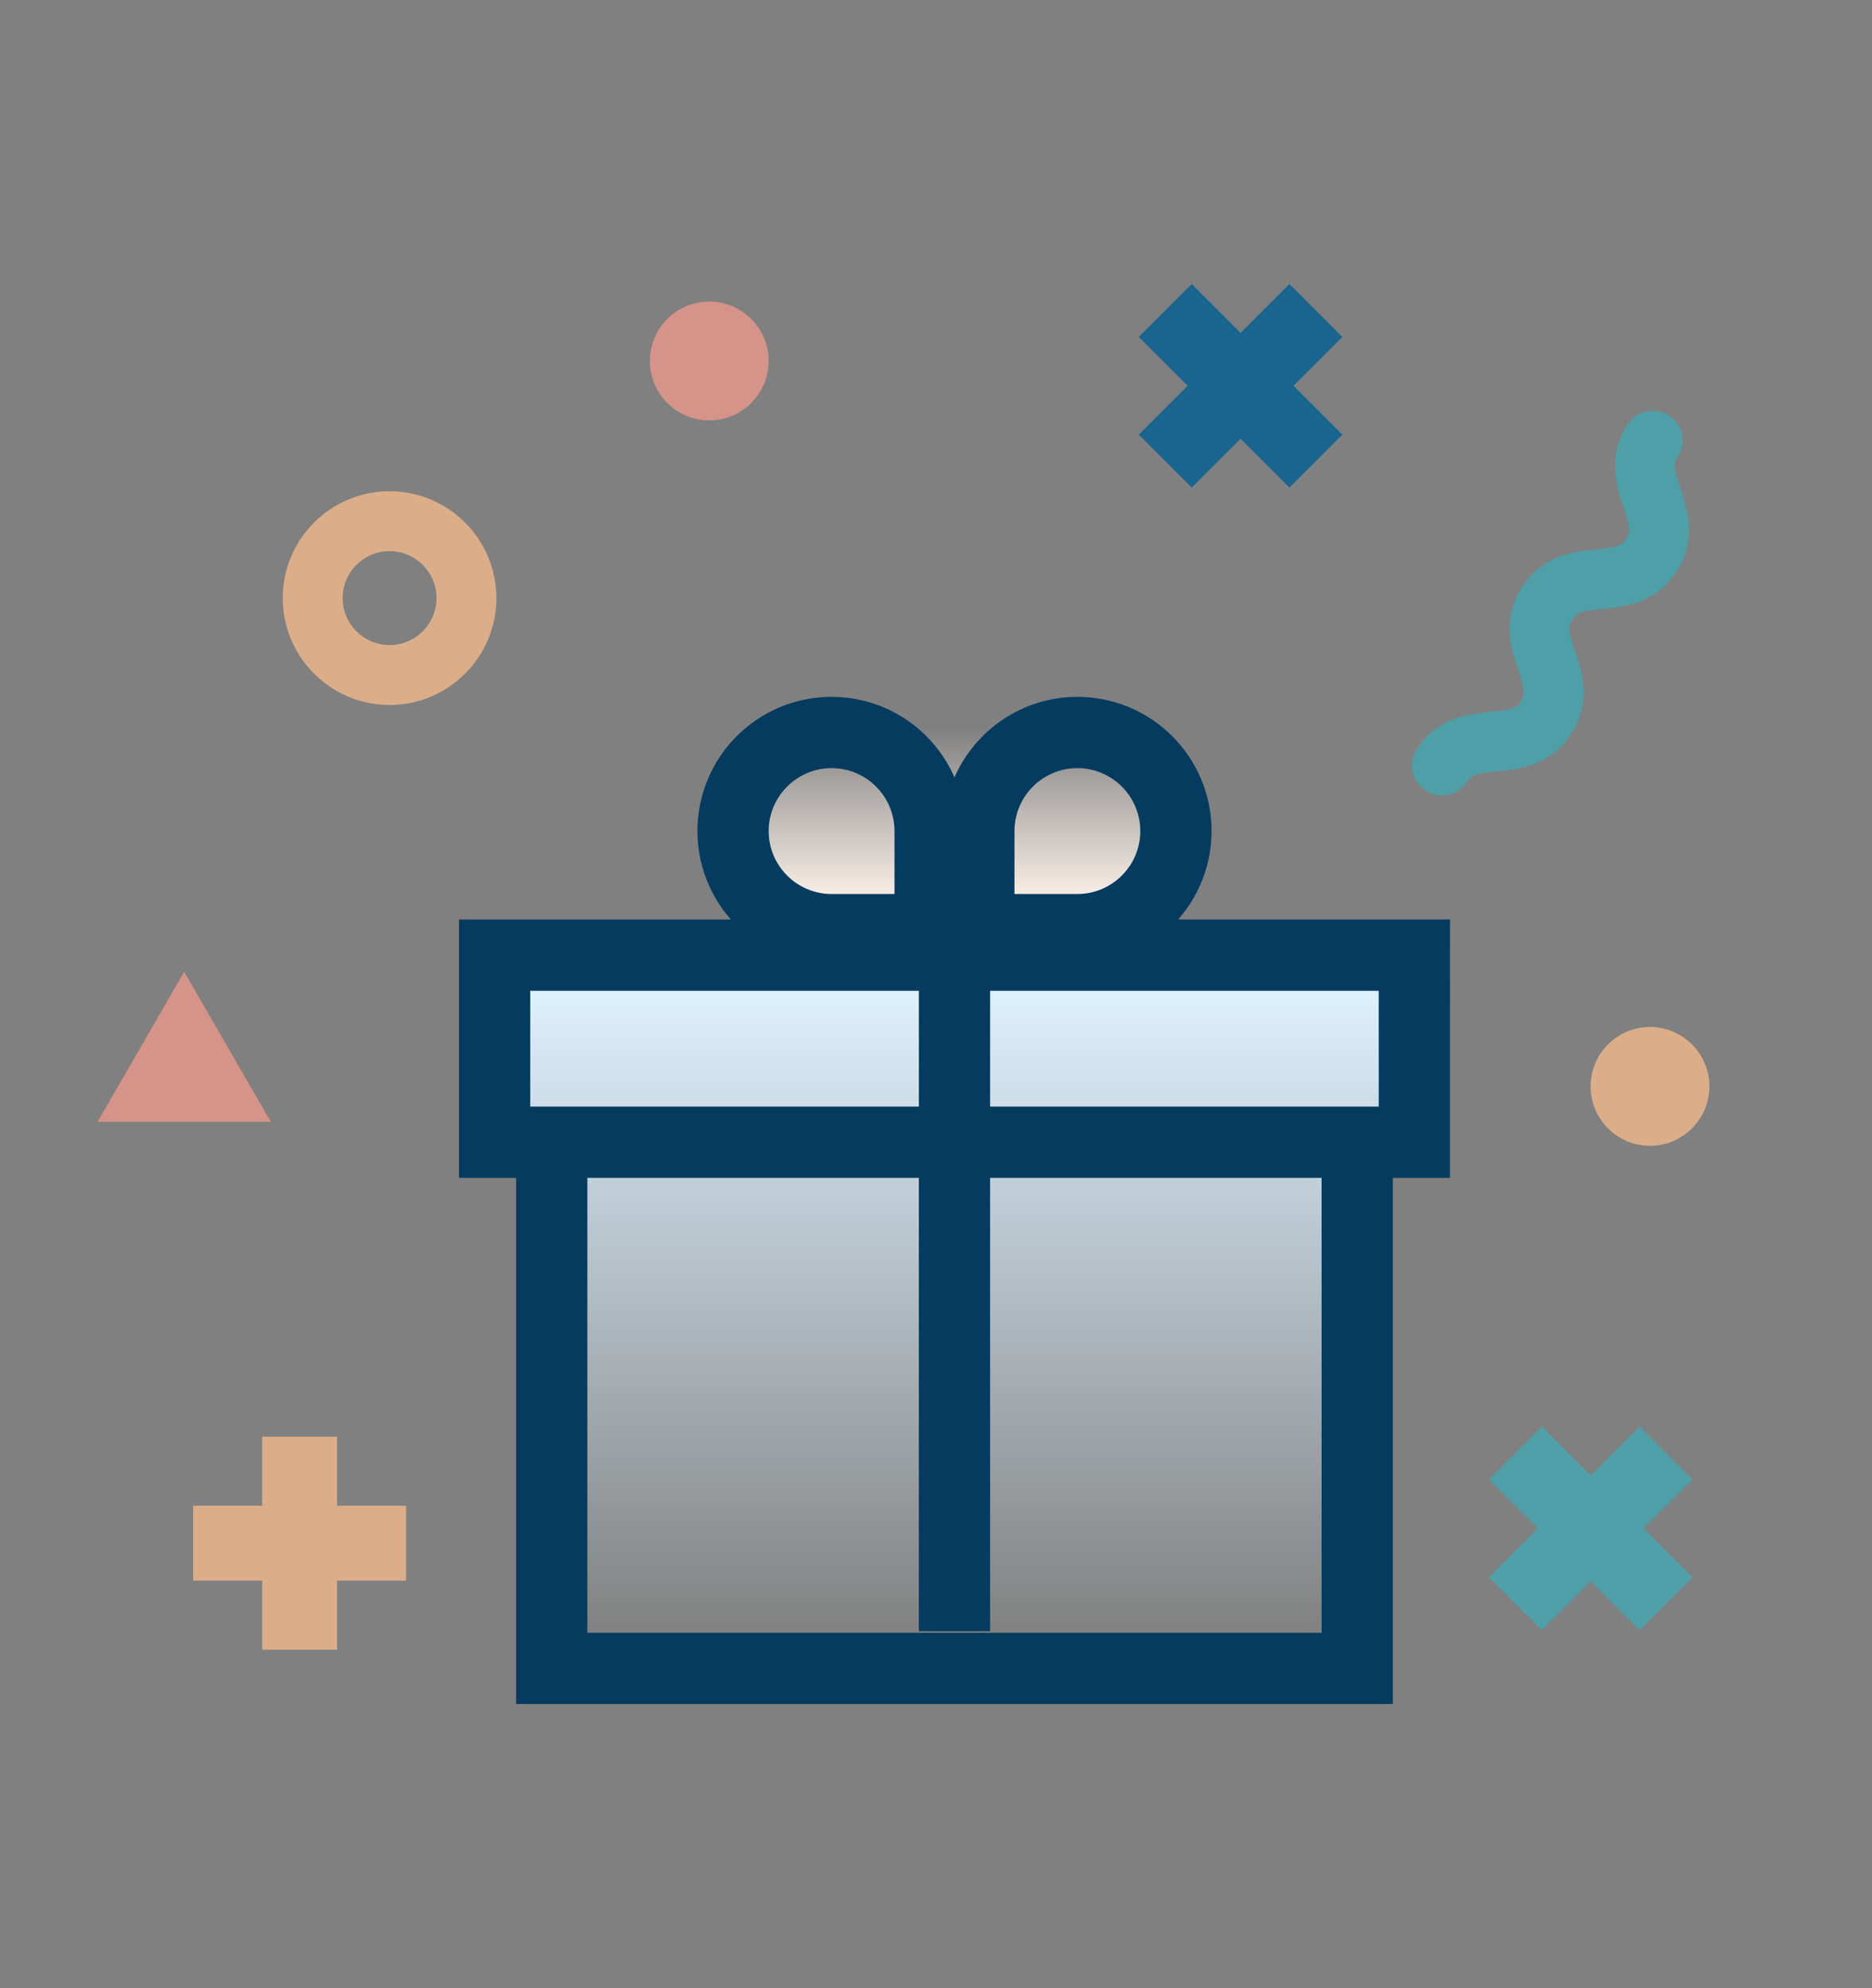 <svg width="211" height="224" viewBox="0 0 211 224" fill="none" xmlns="http://www.w3.org/2000/svg">
<rect x="0" y="0" width="211" height="224" fill="#808080" stroke="none"/>
<rect x="59" y="111" width="97" height="74" fill="url(#paint0_linear_2527_6965)"/>
<rect x="86" y="82" width="44" height="20" fill="url(#paint1_linear_2527_6965)"/>
<path d="M163.434 103.606H132.789C135.129 100.944 136.559 97.462 136.559 93.64C136.559 85.289 129.789 78.52 121.438 78.52C115.241 78.52 109.92 82.252 107.584 87.589C105.248 82.252 99.93 78.52 93.73 78.52C85.379 78.52 78.61 85.289 78.61 93.64C78.61 97.463 80.039 100.944 82.379 103.606H51.734V132.716H58.173V192H156.992V132.716H163.431L163.434 103.606ZM155.404 111.636V124.686H111.598V111.636H155.404ZM114.344 93.64C114.344 89.73 117.525 86.549 121.435 86.549C125.345 86.549 128.526 89.73 128.526 93.64C128.526 97.55 125.345 100.731 121.435 100.731H114.344V93.64ZM93.731 86.549C97.641 86.549 100.822 89.73 100.822 93.64V100.731H93.731C89.82 100.731 86.64 97.55 86.64 93.64C86.64 89.731 89.82 86.549 93.731 86.549ZM59.765 111.636H103.571V124.686H59.765V111.636ZM148.963 183.972H66.203V132.716H103.567V183.796H111.597V132.716H148.962L148.963 183.972Z" fill="#063B60"/>
<path d="M20.762 109.492L11 126.401H30.525L20.762 109.492Z" fill="#D59389"/>
<path d="M183.445 47.815C181.598 50.663 181.896 53.368 182.481 55.506C182.647 56.115 182.834 56.684 183.006 57.191C183.714 59.282 183.821 59.918 183.296 60.728C182.774 61.535 182.15 61.697 179.952 61.902C179.421 61.953 178.824 62.014 178.197 62.111C176.008 62.447 173.416 63.279 171.568 66.125C169.72 68.971 170.018 71.675 170.604 73.811C170.771 74.421 170.959 74.993 171.129 75.497C171.837 77.586 171.947 78.22 171.423 79.025C170.901 79.831 170.279 79.99 168.081 80.194C167.55 80.245 166.953 80.305 166.326 80.4C164.138 80.735 161.546 81.564 159.701 84.408C158.686 85.973 159.13 88.064 160.693 89.077C161.261 89.446 161.898 89.622 162.527 89.622C163.634 89.622 164.717 89.082 165.362 88.085C165.884 87.281 166.508 87.121 168.704 86.917C171.097 86.694 174.711 86.358 177.083 82.7C179.459 79.043 178.293 75.603 177.524 73.329C176.816 71.239 176.706 70.605 177.231 69.799C177.756 68.989 178.38 68.83 180.58 68.624C182.972 68.398 186.586 68.061 188.96 64.402C191.334 60.742 190.17 57.302 189.402 55.027C188.694 52.936 188.587 52.3 189.112 51.49C190.126 49.926 189.681 47.836 188.117 46.821C186.55 45.807 184.459 46.248 183.445 47.815L183.445 47.815Z" fill="#4E9FA7"/>
<path d="M187.791 163.727L184.809 160.744L179.306 166.247L173.803 160.744L170.82 163.727L167.836 166.71L173.339 172.213L167.836 177.716L173.803 183.683L179.306 178.18L184.809 183.683L187.791 180.699L190.774 177.716L185.272 172.213L190.774 166.71L187.791 163.727Z" fill="#4E9FA7"/>
<path d="M37.992 161.877H29.556V169.661H21.773V178.098H29.556V185.88H37.992V178.098H45.775V169.661H37.992V161.877Z" fill="#DBAD89"/>
<path d="M145.332 32L139.829 37.503L134.327 32L128.359 37.967L133.862 43.47L128.359 48.973L134.327 54.94L139.829 49.437L145.332 54.94L151.299 48.973L145.797 43.47L151.299 37.967L145.332 32Z" fill="#19658F"/>
<path d="M86.637 40.672C86.637 44.368 83.641 47.365 79.944 47.365C76.248 47.365 73.25 44.368 73.25 40.672C73.25 36.974 76.248 33.978 79.944 33.978C83.641 33.978 86.637 36.974 86.637 40.672Z" fill="#D59389"/>
<path d="M185.976 115.714C182.285 115.714 179.281 118.717 179.281 122.409C179.281 126.101 182.285 129.104 185.976 129.104C189.668 129.104 192.671 126.101 192.671 122.409C192.671 118.717 189.668 115.714 185.976 115.714Z" fill="#DBAD89"/>
<path d="M43.91 55.349C37.271 55.349 31.867 60.752 31.867 67.391C31.867 74.033 37.271 79.436 43.91 79.436C50.55 79.436 55.953 74.032 55.953 67.39C55.953 60.751 50.55 55.349 43.91 55.349V55.349ZM43.91 72.683C40.992 72.683 38.62 70.309 38.62 67.39C38.62 64.472 40.994 62.1 43.91 62.1C46.828 62.1 49.2 64.474 49.2 67.39C49.202 70.309 46.828 72.683 43.91 72.683Z" fill="#DBAD89"/>
<defs>
<linearGradient id="paint0_linear_2527_6965" x1="107.5" y1="111" x2="107.5" y2="185" gradientUnits="userSpaceOnUse">
<stop stop-color="#DEF1FF"/>
<stop offset="1" stop-color="#DEF2FF" stop-opacity="0"/>
</linearGradient>
<linearGradient id="paint1_linear_2527_6965" x1="108" y1="82" x2="108" y2="102" gradientUnits="userSpaceOnUse">
<stop stop-color="#FFF5ED" stop-opacity="0"/>
<stop offset="1" stop-color="#FFF4EC"/>
</linearGradient>
</defs>
</svg>
